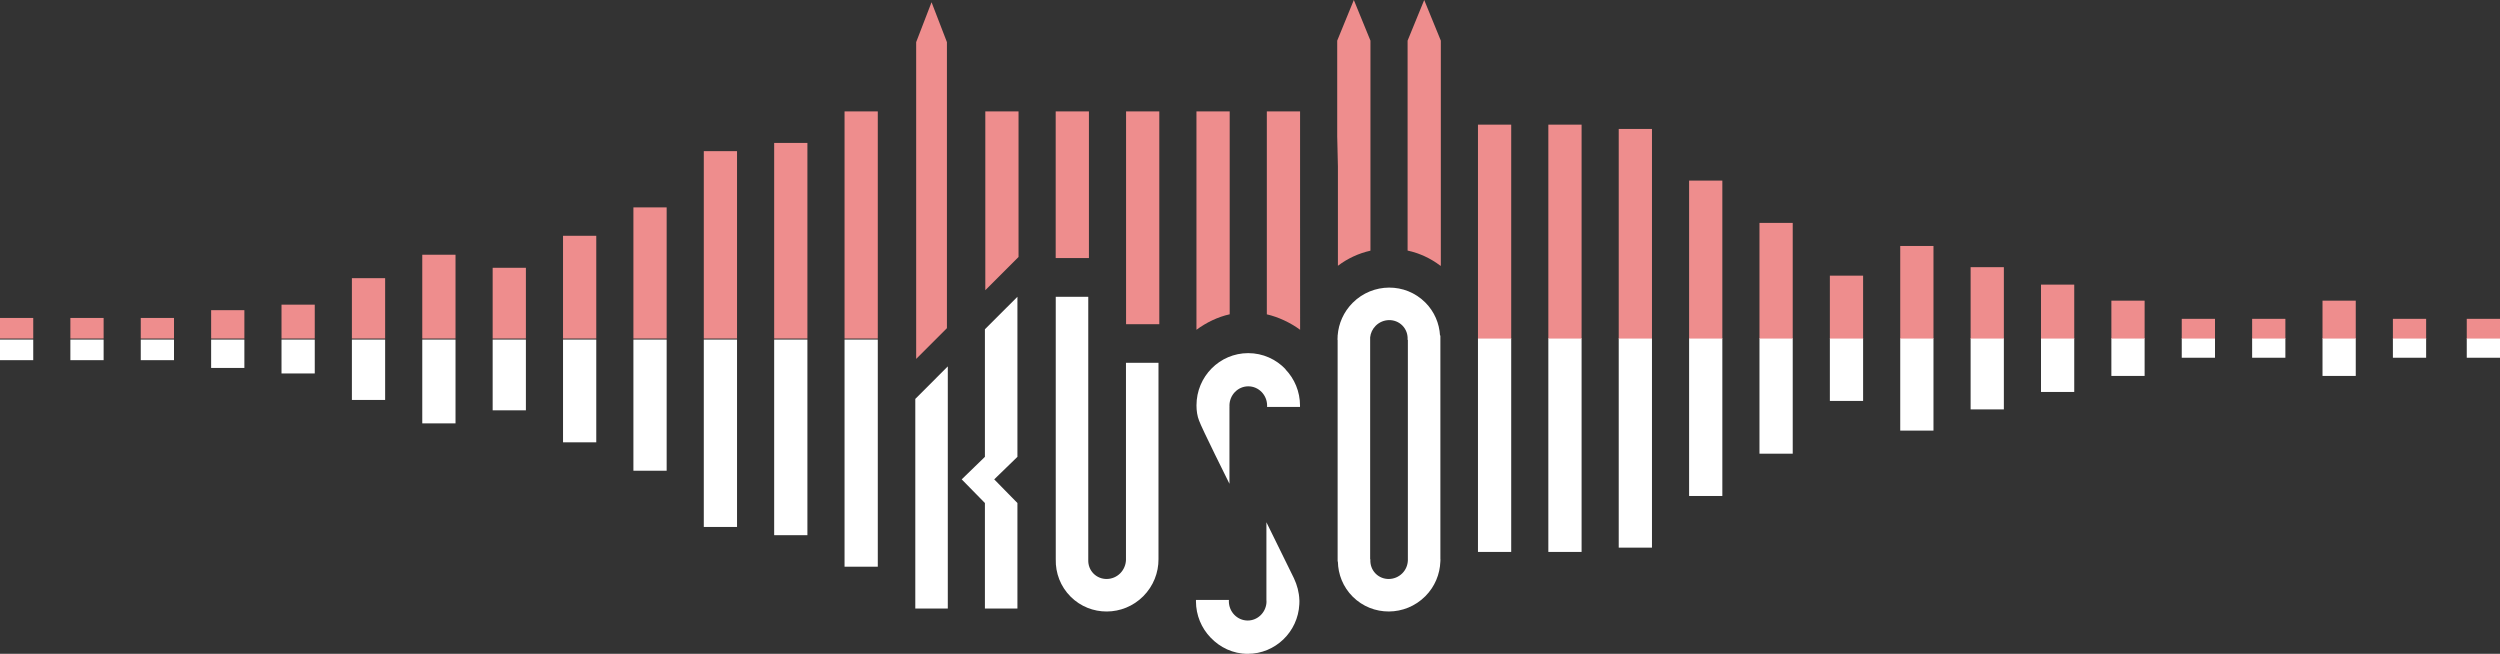 <?xml version="1.0" encoding="UTF-8"?>
<svg id="Ebene_2" data-name="Ebene 2" xmlns="http://www.w3.org/2000/svg" viewBox="0 0 2858.22 747.51">
  <rect x="0" y="0" width="2858.22" height="747.51" fill="#333333" stroke="none"/>
  <defs>
    <style>
      .cls-1 {
        fill: #fff;
      }

      .cls-1, .cls-2 {
        stroke-width: 0px;
      }

      .cls-2 {
        fill: #ee8d8d;
      }
    </style>
  </defs>
  <g id="Ebene_1-2" data-name="Ebene 1">
    <g>
      <g id="unterer_Teil" data-name="unterer Teil">
        <g id="Kuso">
          <path class="cls-1" d="m1287.31,414.77v225.43c-.16,5.39-2.43,11.11-6.58,15.26-8.5,8.5-22.16,8.67-30.46.38-4.21-4.21-6.21-9.8-6.08-15.39v-124.13s0-53.88,0-53.88v-123.13h-37.17v177.02l.02,123.29h0c-.36,15.38,5.28,30.83,16.96,42.51,22.81,22.81,59.97,22.64,83-.38,11.69-11.69,17.59-27.19,17.48-42.45v-224.52h-37.17Z"/>
          <path class="cls-1" d="m1646.77,641.88c.03-.81.11-1.62.1-2.44h-.1v-255.88h-.41c-.79-13.77-6.37-27.28-16.85-37.75-22.81-22.81-59.97-22.64-83,.38-10.44,10.44-16.14,23.78-17.17,37.37h-.04v1.05c-.08,1.29-.17,2.57-.16,3.86h.16v253.55h.29c.26,14.57,5.83,29.02,16.9,40.09,22.82,22.81,59.97,22.64,83-.38,11.03-11.03,16.74-25.32,17.26-39.71h0v-.14Zm-73.99,13.96c-4.46-4.46-6.45-10.47-6.03-16.39h-.27v-253.85c.53-4.78,2.62-9.44,6.31-13.14,8.5-8.5,22.16-8.67,30.46-.38,4.46,4.46,6.45,10.47,6.03,16.39h.32v252.21c-.2,5.34-2.25,10.66-6.37,14.78-8.5,8.5-22.16,8.67-30.46.38Z"/>
          <polygon class="cls-1" points="1046.45 456.07 1046.45 512.58 1046.45 568.33 1046.45 695.73 1083.61 695.73 1083.61 568.33 1083.61 512.58 1083.61 418.9 1046.45 456.07"/>
          <polygon class="cls-1" points="1163.21 339.3 1126.04 376.47 1126.04 522.31 1099.51 548.05 1126.04 575.1 1126.04 695.73 1163.21 695.73 1163.21 575.1 1136.68 548.05 1163.21 522.31 1163.21 339.3"/>
          <g>
            <path class="cls-1" d="m1405.29,552.43l.33.68v-88.1h.06c-.03-.41-.06-.83-.06-1.25,0-12.17,9.66-22.08,21.53-22.08s21.53,9.9,21.53,22.08c0,.49-.04.97-.07,1.45h37.65c.01-.48.04-.96.04-1.45,0-16.13-6.35-30.76-16.66-41.5l.13-.13c-10.77-11.33-25.9-18.4-42.69-18.4-32.67,0-59.15,26.73-59.15,59.69,0,6.28.91,12.37,2.92,17.36,2.47,7.56,34.44,71.65,34.44,71.65Z"/>
            <path class="cls-1" d="m1485.54,685.9c-.3-8.78-2.59-17.06-6.09-24.52l.02-.02-31.05-63.18-.54-1.1v88.71c.06.67.09,1.34.09,2.03,0,.63-.04,1.24-.09,1.86-1.14,11.08-10.3,19.75-21.41,19.75-11.87,0-21.53-9.9-21.53-22.08,0-.49.04-.97.07-1.45h-37.65c-.01.48-.04.96-.04,1.45,0,16.14,6.36,30.78,16.67,41.52h0c10.76,11.33,25.66,18.64,42.45,18.64,31.68,0,57.54-25.14,59.07-56.72.06-1.14.1-2.28.1-3.44,0-.49-.02-.97-.04-1.45h-.06Z"/>
          </g>
        </g>
        <g>
          <polygon class="cls-1" points="2532.38 386.47 2532.38 386.65 2532.38 393.45 2532.38 409 2494.37 409 2494.37 393.45 2494.37 386.65 2494.37 386.47 2532.38 386.47"/>
          <polygon class="cls-1" points="2451.91 386.47 2451.91 396.85 2451.91 429.79 2413.91 429.79 2413.91 396.85 2413.91 386.47 2451.91 386.47"/>
          <polygon class="cls-1" points="2371.45 386.47 2371.45 399.01 2371.45 448.12 2333.45 448.12 2333.45 399.01 2333.45 386.47 2371.45 386.47"/>
          <polygon class="cls-1" points="2612.84 386.47 2612.84 387.09 2612.84 393.02 2612.84 409 2574.84 409 2574.84 393.02 2574.84 387.09 2574.84 386.47 2612.84 386.47"/>
          <polygon class="cls-1" points="2858.22 386.47 2858.22 394.12 2858.22 409 2820.22 409 2820.22 394.12 2820.22 386.47 2858.22 386.47"/>
          <polygon class="cls-1" points="2773.77 386.47 2773.77 394.12 2773.77 409 2735.77 409 2735.77 394.12 2735.77 386.47 2773.77 386.47"/>
          <polygon class="cls-1" points="2693.31 386.47 2693.31 398.11 2693.31 429.79 2655.3 429.79 2655.3 398.11 2655.3 386.47 2693.31 386.47"/>
          <polygon class="cls-1" points="2290.99 386.47 2290.99 401.15 2290.99 468.06 2252.98 468.06 2252.98 401.15 2252.98 386.47 2290.99 386.47"/>
          <polygon class="cls-1" points="1888.67 386.47 1888.67 408.93 1888.67 626.1 1850.67 626.1 1850.67 408.93 1850.67 386.47 1888.67 386.47"/>
          <polygon class="cls-1" points="1808.21 386.47 1808.21 409.32 1808.21 631.01 1770.2 631.01 1770.2 409.32 1770.2 386.47 1808.21 386.47"/>
          <polygon class="cls-1" points="1727.74 386.47 1727.74 408.01 1727.74 631.01 1689.74 631.01 1689.74 408.01 1689.74 386.47 1727.74 386.47"/>
          <polygon class="cls-1" points="2049.6 386.47 2049.6 407.66 2049.6 518.69 2011.59 518.69 2011.59 407.66 2011.59 386.47 2049.6 386.47"/>
          <polygon class="cls-1" points="2130.06 386.47 2130.06 400.16 2130.06 458.37 2092.06 458.37 2092.06 400.16 2092.06 386.47 2130.06 386.47"/>
          <polygon class="cls-1" points="1969.13 386.47 1969.13 411.12 1969.13 567.05 1931.13 567.05 1931.13 411.12 1931.13 386.47 1969.13 386.47"/>
          <polygon class="cls-1" points="2210.52 386.47 2210.52 403.88 2210.52 492.3 2172.52 492.3 2172.52 403.88 2172.52 386.47 2210.52 386.47"/>
        </g>
        <g>
          <polygon class="cls-1" points="842.64 388.22 842.64 414.65 842.64 602.46 804.64 602.46 804.64 414.65 804.64 388.22 842.64 388.22"/>
          <polygon class="cls-1" points="762.18 388.22 762.18 407.68 762.18 538.17 724.17 538.17 724.17 407.68 724.17 388.22 762.18 388.22"/>
          <polygon class="cls-1" points="681.71 388.22 681.71 403.05 681.71 505.7 643.71 505.7 643.71 403.05 643.71 388.22 681.71 388.22"/>
          <polygon class="cls-1" points="601.25 388.22 601.25 400.19 601.25 469.12 563.25 469.12 563.25 400.19 563.25 388.22 601.25 388.22"/>
          <polygon class="cls-1" points="1003.57 388.22 1003.57 417.08 1003.57 647.9 965.56 647.9 965.56 417.08 965.56 388.22 1003.57 388.22"/>
          <polygon class="cls-1" points="923.1 388.22 923.1 413.52 923.1 611.87 885.1 611.87 885.1 413.52 885.1 388.22 923.1 388.22"/>
          <polygon class="cls-1" points="198.93 388.22 198.93 389.11 198.93 394.51 198.93 411.77 160.93 411.77 160.93 394.51 160.93 389.11 160.93 388.22 198.93 388.22"/>
          <polygon class="cls-1" points="279.39 388.22 279.39 388.33 279.39 395.28 279.39 420.66 241.39 420.66 241.39 395.28 241.39 388.33 241.39 388.22 279.39 388.22"/>
          <polygon class="cls-1" points="118.47 388.22 118.47 388.73 118.47 394.89 118.47 411.77 80.46 411.77 80.46 394.89 80.46 388.73 80.46 388.22 118.47 388.22"/>
          <polygon class="cls-1" points="38 395.39 38 411.77 0 411.77 0 395.39 0 388.22 38 388.22 38 395.39"/>
          <polygon class="cls-1" points="520.79 388.22 520.79 401.81 520.79 484.04 482.78 484.04 482.78 401.81 482.78 388.22 520.79 388.22"/>
          <polygon class="cls-1" points="359.86 388.22 359.86 395.62 359.86 426.97 321.85 426.97 321.85 395.62 321.85 388.22 359.86 388.22"/>
          <polygon class="cls-1" points="440.32 388.22 440.32 398.63 440.32 457.25 402.32 457.25 402.32 398.63 402.32 388.22 440.32 388.22"/>
        </g>
      </g>
      <g id="oberer_Teil" data-name="oberer Teil">
        <polygon class="cls-2" points="1206.96 166.35 1206.96 193.54 1206.96 295.03 1244.96 295.03 1244.96 193.54 1244.96 166.35 1244.96 127.37 1206.96 127.37 1206.96 166.35"/>
        <polygon class="cls-2" points="1287.42 201.07 1287.42 233.98 1287.42 370.66 1325.42 370.66 1325.42 233.98 1325.42 201.07 1325.42 127.37 1287.42 127.37 1287.42 201.07"/>
        <path class="cls-2" d="m1529.6,303.81h.09c11.07-8.37,23.69-14.2,37.13-17.22V46.46l-19-46.46-19,46.46v109.66l.79,33.94v113.76Z"/>
        <polygon class="cls-2" points="1082.61 375.19 1082.61 184.78 1082.61 151.46 1082.61 48.16 1065.03 2.55 1047.45 48.16 1047.45 151.46 1047.45 184.78 1047.45 410.35 1082.61 375.19"/>
        <polygon class="cls-2" points="1164.49 293.8 1164.49 223.95 1164.49 192.46 1164.49 127.37 1126.49 127.37 1126.49 192.46 1126.49 223.95 1126.49 331.8 1164.49 293.8"/>
        <path class="cls-2" d="m1646.82,303.83h.46V46.46l-19-46.46-19,46.46v240.01c13.63,2.98,26.39,8.87,37.54,17.37Z"/>
        <path class="cls-2" d="m1405.89,359.33V127.37h-38v249.68c10.93-8.11,24.3-14.72,38-17.72Z"/>
        <path class="cls-2" d="m1486.4,377.05l-.05-143.07v-106.61h-38v232.02c13.2,3.01,27.12,9.59,38.06,17.66Z"/>
        <g>
          <polygon class="cls-2" points="2532.38 387.05 2532.38 386.87 2532.38 380.07 2532.38 364.52 2494.37 364.52 2494.37 380.07 2494.37 386.87 2494.37 387.05 2532.38 387.05"/>
          <polygon class="cls-2" points="2451.91 387.05 2451.91 376.67 2451.91 343.74 2413.91 343.74 2413.91 376.67 2413.91 387.05 2451.91 387.05"/>
          <polygon class="cls-2" points="2371.45 387.05 2371.45 374.51 2371.45 325.4 2333.45 325.4 2333.45 374.51 2333.45 387.05 2371.45 387.05"/>
          <polygon class="cls-2" points="2612.84 387.05 2612.84 386.43 2612.84 380.51 2612.84 364.52 2574.84 364.52 2574.84 380.51 2574.84 386.43 2574.84 387.05 2612.84 387.05"/>
          <polygon class="cls-2" points="2858.22 387.05 2858.22 379.4 2858.22 364.52 2820.22 364.52 2820.22 379.4 2820.22 387.05 2858.22 387.05"/>
          <polygon class="cls-2" points="2773.77 387.05 2773.77 379.4 2773.77 364.52 2735.77 364.52 2735.77 379.4 2735.77 387.05 2773.77 387.05"/>
          <polygon class="cls-2" points="2693.31 387.05 2693.31 375.41 2693.31 343.74 2655.3 343.74 2655.3 375.41 2655.3 387.05 2693.31 387.05"/>
          <polygon class="cls-2" points="2290.99 387.05 2290.99 372.37 2290.99 305.46 2252.98 305.46 2252.98 372.37 2252.98 387.05 2290.99 387.05"/>
          <polygon class="cls-2" points="1888.67 387.05 1888.67 364.6 1888.67 147.43 1850.67 147.43 1850.67 364.6 1850.67 387.05 1888.67 387.05"/>
          <polygon class="cls-2" points="1808.21 387.05 1808.21 364.2 1808.21 142.51 1770.2 142.51 1770.2 364.2 1770.2 387.05 1808.21 387.05"/>
          <polygon class="cls-2" points="1727.74 387.05 1727.74 365.51 1727.74 142.51 1689.74 142.51 1689.74 365.51 1689.74 387.05 1727.74 387.05"/>
          <polygon class="cls-2" points="2049.6 387.05 2049.6 365.86 2049.6 254.84 2011.59 254.84 2011.59 365.86 2011.59 387.05 2049.6 387.05"/>
          <polygon class="cls-2" points="2130.06 387.05 2130.06 373.36 2130.06 315.15 2092.06 315.15 2092.06 373.36 2092.06 387.05 2130.06 387.05"/>
          <polygon class="cls-2" points="1969.13 387.05 1969.13 362.4 1969.13 206.47 1931.13 206.47 1931.13 362.4 1931.13 387.05 1969.13 387.05"/>
          <polygon class="cls-2" points="2210.52 387.05 2210.52 369.64 2210.52 281.22 2172.52 281.22 2172.52 369.64 2172.52 387.05 2210.52 387.05"/>
        </g>
        <g>
          <polygon class="cls-2" points="842.64 387.05 842.64 360.62 842.64 172.81 804.64 172.81 804.64 360.62 804.64 387.05 842.64 387.05"/>
          <polygon class="cls-2" points="762.18 387.05 762.18 367.6 762.18 237.11 724.17 237.11 724.17 367.6 724.17 387.05 762.18 387.05"/>
          <polygon class="cls-2" points="681.71 387.05 681.71 372.23 681.71 269.57 643.71 269.57 643.71 372.23 643.71 387.05 681.71 387.05"/>
          <polygon class="cls-2" points="601.25 387.05 601.25 375.09 601.25 306.16 563.25 306.16 563.25 375.09 563.25 387.05 601.25 387.05"/>
          <polygon class="cls-2" points="1003.57 387.05 1003.57 358.2 1003.57 127.37 965.56 127.37 965.56 358.2 965.56 387.05 1003.57 387.05"/>
          <polygon class="cls-2" points="923.1 387.05 923.1 361.75 923.1 163.41 885.1 163.41 885.1 361.75 885.1 387.05 923.1 387.05"/>
          <polygon class="cls-2" points="198.93 387.05 198.93 386.17 198.93 380.77 198.93 363.51 160.93 363.51 160.93 380.77 160.93 386.17 160.93 387.05 198.93 387.05"/>
          <polygon class="cls-2" points="279.39 387.05 279.39 386.94 279.39 380 279.39 354.62 241.39 354.62 241.39 380 241.39 386.94 241.39 387.05 279.39 387.05"/>
          <polygon class="cls-2" points="118.47 387.05 118.47 386.55 118.47 380.39 118.47 363.51 80.46 363.51 80.46 380.39 80.46 386.55 80.46 387.05 118.47 387.05"/>
          <polygon class="cls-2" points="38 379.89 38 363.51 0 363.51 0 379.89 0 387.05 38 387.05 38 379.89"/>
          <polygon class="cls-2" points="520.79 387.05 520.79 373.47 520.79 291.24 482.78 291.24 482.78 373.47 482.78 387.05 520.79 387.05"/>
          <polygon class="cls-2" points="359.86 387.05 359.86 379.66 359.86 348.31 321.85 348.31 321.85 379.66 321.85 387.05 359.86 387.05"/>
          <polygon class="cls-2" points="440.32 387.05 440.32 376.64 440.32 318.03 402.32 318.03 402.32 376.64 402.32 387.05 440.32 387.05"/>
        </g>
      </g>
    </g>
  </g>
</svg>
